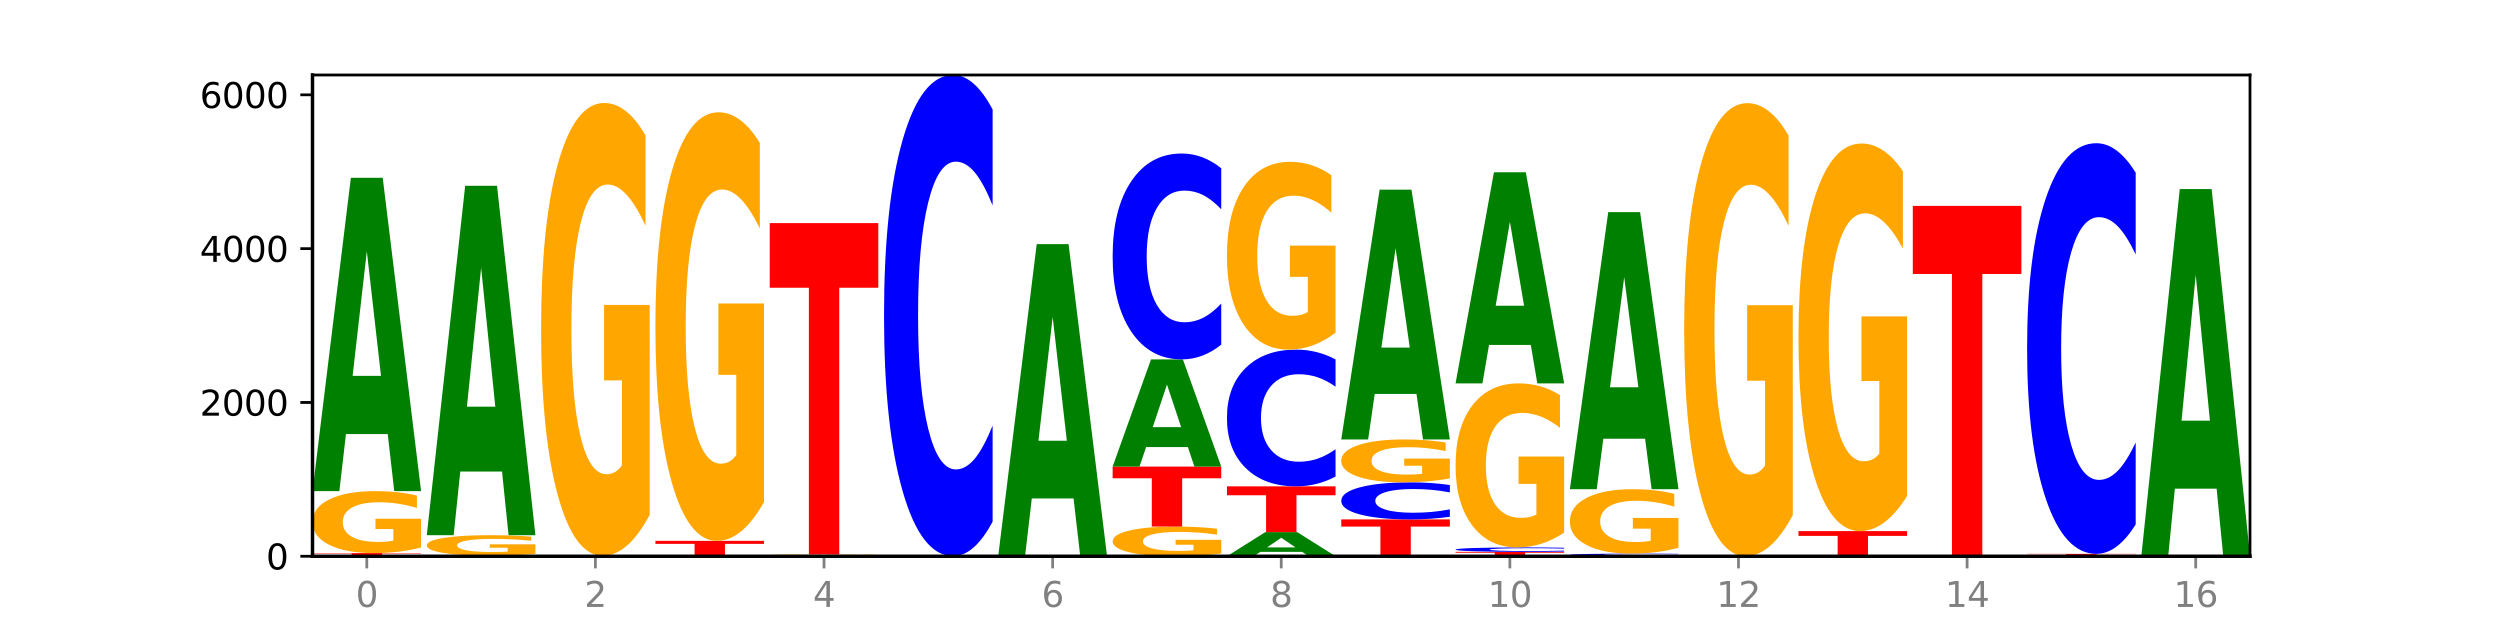 <?xml version="1.0" encoding="utf-8" standalone="no"?>
<!DOCTYPE svg PUBLIC "-//W3C//DTD SVG 1.1//EN"
  "http://www.w3.org/Graphics/SVG/1.1/DTD/svg11.dtd">
<svg xmlns:xlink="http://www.w3.org/1999/xlink" width="720pt" height="180pt" viewBox="0 0 720 180" xmlns="http://www.w3.org/2000/svg" version="1.1">
 <defs>
  <style type="text/css">*{stroke-linejoin: round; stroke-linecap: butt}</style>
 </defs>
 <g id="figure_1">
  <g id="patch_1">
   <path d="M 0 180 
L 720 180 
L 720 0 
L 0 0 
z
" style="fill: #ffffff"/>
  </g>
  <g id="axes_1">
   <g id="patch_2">
    <path d="M 90 160.2 
L 648 160.2 
L 648 21.6 
L 90 21.6 
z
" style="fill: #ffffff"/>
   </g>
   <g id="line2d_1">
    <path d="M 90 160.2 
L 648 160.2 
" clip-path="url(#p7e900bb408)" style="fill: none; stroke: #000000; stroke-width: 0.5; stroke-linecap: square"/>
   </g>
   <g id="patch_3">
    <path d="M 121.274 160.184 
Q 118.658 160.192 115.829 160.196 
Q 113.001 160.2 109.92 160.2 
Q 100.732 160.2 95.366 160.17 
Q 90 160.14 90 160.089 
Q 90 160.038 95.366 160.008 
Q 100.732 159.979 109.92 159.979 
Q 113.001 159.979 115.829 159.983 
Q 118.658 159.987 121.274 159.994 
L 121.274 160.039 
Q 118.635 160.028 116.074 160.023 
Q 113.513 160.018 110.684 160.018 
Q 105.61 160.018 102.702 160.037 
Q 99.802 160.056 99.802 160.089 
Q 99.802 160.122 102.702 160.141 
Q 105.61 160.16 110.684 160.16 
Q 113.513 160.16 116.074 160.155 
Q 118.635 160.15 121.274 160.14 
L 121.274 160.184 
z
" clip-path="url(#p7e900bb408)" style="fill: #0000ff"/>
   </g>
   <g id="patch_4">
    <path d="M 90 159.292 
L 121.274 159.292 
L 121.274 159.426 
L 110.023 159.426 
L 110.023 159.979 
L 101.273 159.979 
L 101.273 159.426 
L 90 159.426 
L 90 159.292 
z
" clip-path="url(#p7e900bb408)" style="fill: #ff0000"/>
   </g>
   <g id="patch_5">
    <path d="M 121.274 157.677 
Q 118.12 158.484 114.728 158.89 
Q 111.336 159.292 107.719 159.292 
Q 99.546 159.292 94.773 156.888 
Q 90 154.483 90 150.372 
Q 90 146.213 94.857 143.827 
Q 99.722 141.441 108.181 141.441 
Q 111.441 141.441 114.427 141.765 
Q 117.419 142.086 120.069 142.72 
L 120.069 146.279 
Q 117.335 145.464 114.63 145.062 
Q 111.924 144.656 109.205 144.656 
Q 104.172 144.656 101.446 146.139 
Q 98.719 147.617 98.719 150.372 
Q 98.719 153.101 101.348 154.59 
Q 103.976 156.076 108.812 156.076 
Q 110.13 156.076 111.258 155.992 
Q 112.387 155.903 113.284 155.719 
L 113.284 152.378 
L 108.132 152.378 
L 108.132 149.402 
L 121.274 149.402 
L 121.274 157.677 
z
" clip-path="url(#p7e900bb408)" style="fill: #ffa600"/>
   </g>
   <g id="patch_6">
    <path d="M 111.664 125.004 
L 99.636 125.004 
L 97.737 141.441 
L 90 141.441 
L 101.049 51.211 
L 110.225 51.211 
L 121.274 141.441 
L 113.544 141.441 
L 111.664 125.004 
z
M 101.554 108.258 
L 109.726 108.258 
L 105.647 72.367 
L 101.554 108.258 
z
" clip-path="url(#p7e900bb408)" style="fill: #008000"/>
   </g>
   <g id="patch_7">
    <path d="M 154.195 160.189 
Q 151.579 160.194 148.75 160.197 
Q 145.921 160.2 142.84 160.2 
Q 133.652 160.2 128.286 160.179 
Q 122.92 160.158 122.92 160.123 
Q 122.92 160.087 128.286 160.066 
Q 133.652 160.045 142.84 160.045 
Q 145.921 160.045 148.75 160.048 
Q 151.579 160.051 154.195 160.056 
L 154.195 160.087 
Q 151.555 160.08 148.994 160.076 
Q 146.433 160.073 143.604 160.073 
Q 138.53 160.073 135.622 160.086 
Q 132.723 160.099 132.723 160.123 
Q 132.723 160.146 135.622 160.159 
Q 138.53 160.172 143.604 160.172 
Q 146.433 160.172 148.994 160.169 
Q 151.555 160.165 154.195 160.158 
L 154.195 160.189 
z
" clip-path="url(#p7e900bb408)" style="fill: #0000ff"/>
   </g>
   <g id="patch_8">
    <path d="M 154.195 159.51 
Q 151.041 159.777 147.648 159.912 
Q 144.256 160.045 140.639 160.045 
Q 132.467 160.045 127.694 159.249 
Q 122.92 158.452 122.92 157.09 
Q 122.92 155.712 127.778 154.922 
Q 132.642 154.132 141.102 154.132 
Q 144.361 154.132 147.347 154.239 
Q 150.34 154.345 152.989 154.555 
L 152.989 155.734 
Q 150.256 155.464 147.55 155.331 
Q 144.845 155.197 142.125 155.197 
Q 137.093 155.197 134.366 155.688 
Q 131.64 156.178 131.64 157.09 
Q 131.64 157.994 134.268 158.488 
Q 136.896 158.98 141.733 158.98 
Q 143.05 158.98 144.179 158.952 
Q 145.307 158.922 146.204 158.861 
L 146.204 157.755 
L 141.053 157.755 
L 141.053 156.769 
L 154.195 156.769 
L 154.195 159.51 
z
" clip-path="url(#p7e900bb408)" style="fill: #ffa600"/>
   </g>
   <g id="patch_9">
    <path d="M 144.584 135.802 
L 132.557 135.802 
L 130.657 154.132 
L 122.92 154.132 
L 133.97 53.515 
L 143.145 53.515 
L 154.195 154.132 
L 146.464 154.132 
L 144.584 135.802 
z
M 134.475 117.128 
L 142.647 117.128 
L 138.567 77.106 
L 134.475 117.128 
z
" clip-path="url(#p7e900bb408)" style="fill: #008000"/>
   </g>
   <g id="patch_10">
    <path d="M 155.841 160.156 
L 187.115 160.156 
L 187.115 160.164 
L 175.864 160.164 
L 175.864 160.2 
L 167.114 160.2 
L 167.114 160.164 
L 155.841 160.164 
L 155.841 160.156 
z
" clip-path="url(#p7e900bb408)" style="fill: #ff0000"/>
   </g>
   <g id="patch_11">
    <path d="M 187.115 160.149 
Q 184.499 160.153 181.67 160.154 
Q 178.841 160.156 175.76 160.156 
Q 166.573 160.156 161.207 160.144 
Q 155.841 160.132 155.841 160.111 
Q 155.841 160.091 161.207 160.079 
Q 166.573 160.067 175.76 160.067 
Q 178.841 160.067 181.67 160.069 
Q 184.499 160.07 187.115 160.073 
L 187.115 160.091 
Q 184.475 160.087 181.914 160.085 
Q 179.354 160.083 176.525 160.083 
Q 171.45 160.083 168.543 160.091 
Q 165.643 160.098 165.643 160.111 
Q 165.643 160.125 168.543 160.132 
Q 171.45 160.14 176.525 160.14 
Q 179.354 160.14 181.914 160.138 
Q 184.475 160.136 187.115 160.132 
L 187.115 160.149 
z
" clip-path="url(#p7e900bb408)" style="fill: #0000ff"/>
   </g>
   <g id="patch_12">
    <path d="M 187.115 148.268 
Q 183.961 154.168 180.569 157.131 
Q 177.176 160.067 173.56 160.067 
Q 165.387 160.067 160.614 142.504 
Q 155.841 124.94 155.841 94.905 
Q 155.841 64.519 160.698 47.09 
Q 165.562 29.662 174.022 29.662 
Q 177.281 29.662 180.267 32.032 
Q 183.26 34.376 185.909 39.009 
L 185.909 65.004 
Q 183.176 59.051 180.47 56.115 
Q 177.765 53.151 175.045 53.151 
Q 170.013 53.151 167.286 63.98 
Q 164.56 74.782 164.56 94.905 
Q 164.56 114.839 167.188 125.722 
Q 169.817 136.577 174.653 136.577 
Q 175.971 136.577 177.099 135.958 
Q 178.228 135.311 179.125 133.964 
L 179.125 109.559 
L 173.973 109.559 
L 173.973 87.82 
L 187.115 87.82 
L 187.115 148.268 
z
" clip-path="url(#p7e900bb408)" style="fill: #ffa600"/>
   </g>
   <g id="patch_13">
    <path d="M 188.761 155.77 
L 220.035 155.77 
L 220.035 156.634 
L 208.784 156.634 
L 208.784 160.2 
L 200.034 160.2 
L 200.034 156.634 
L 188.761 156.634 
L 188.761 155.77 
z
" clip-path="url(#p7e900bb408)" style="fill: #ff0000"/>
   </g>
   <g id="patch_14">
    <path d="M 220.035 144.603 
Q 216.881 150.187 213.489 152.991 
Q 210.097 155.77 206.48 155.77 
Q 198.307 155.77 193.534 139.147 
Q 188.761 122.523 188.761 94.094 
Q 188.761 65.334 193.618 48.838 
Q 198.483 32.342 206.943 32.342 
Q 210.202 32.342 213.188 34.585 
Q 216.18 36.804 218.83 41.189 
L 218.83 65.793 
Q 216.096 60.158 213.391 57.379 
Q 210.685 54.575 207.966 54.575 
Q 202.933 54.575 200.207 64.824 
Q 197.48 75.048 197.48 94.094 
Q 197.48 112.962 200.109 123.262 
Q 202.737 133.537 207.573 133.537 
Q 208.891 133.537 210.019 132.951 
Q 211.148 132.339 212.045 131.064 
L 212.045 107.964 
L 206.893 107.964 
L 206.893 87.389 
L 220.035 87.389 
L 220.035 144.603 
z
" clip-path="url(#p7e900bb408)" style="fill: #ffa600"/>
   </g>
   <g id="patch_15">
    <path d="M 252.956 160.183 
Q 250.34 160.191 247.511 160.196 
Q 244.682 160.2 241.601 160.2 
Q 232.414 160.2 227.047 160.167 
Q 221.681 160.134 221.681 160.078 
Q 221.681 160.022 227.047 159.989 
Q 232.414 159.956 241.601 159.956 
Q 244.682 159.956 247.511 159.961 
Q 250.34 159.965 252.956 159.974 
L 252.956 160.022 
Q 250.316 160.011 247.755 160.006 
Q 245.194 160 242.366 160 
Q 237.291 160 234.383 160.021 
Q 231.484 160.042 231.484 160.078 
Q 231.484 160.115 234.383 160.135 
Q 237.291 160.156 242.366 160.156 
Q 245.194 160.156 247.755 160.151 
Q 250.316 160.145 252.956 160.134 
L 252.956 160.183 
z
" clip-path="url(#p7e900bb408)" style="fill: #0000ff"/>
   </g>
   <g id="patch_16">
    <path d="M 252.956 159.932 
Q 249.802 159.944 246.409 159.95 
Q 243.017 159.956 239.4 159.956 
Q 231.228 159.956 226.455 159.921 
Q 221.681 159.885 221.681 159.824 
Q 221.681 159.762 226.539 159.726 
Q 231.403 159.691 239.863 159.691 
Q 243.122 159.691 246.108 159.695 
Q 249.101 159.7 251.75 159.71 
L 251.75 159.763 
Q 249.017 159.75 246.311 159.745 
Q 243.606 159.738 240.886 159.738 
Q 235.854 159.738 233.127 159.761 
Q 230.401 159.783 230.401 159.824 
Q 230.401 159.864 233.029 159.886 
Q 235.657 159.909 240.494 159.909 
Q 241.811 159.909 242.94 159.907 
Q 244.068 159.906 244.965 159.903 
L 244.965 159.853 
L 239.814 159.853 
L 239.814 159.809 
L 252.956 159.809 
L 252.956 159.932 
z
" clip-path="url(#p7e900bb408)" style="fill: #ffa600"/>
   </g>
   <g id="patch_17">
    <path d="M 221.681 64.256 
L 252.956 64.256 
L 252.956 82.869 
L 241.704 82.869 
L 241.704 159.691 
L 232.955 159.691 
L 232.955 82.869 
L 221.681 82.869 
L 221.681 64.256 
z
" clip-path="url(#p7e900bb408)" style="fill: #ff0000"/>
   </g>
   <g id="patch_18">
    <path d="M 276.266 160.192 
L 264.238 160.192 
L 262.339 160.2 
L 254.602 160.2 
L 265.651 160.156 
L 274.827 160.156 
L 285.876 160.2 
L 278.145 160.2 
L 276.266 160.192 
z
M 266.156 160.184 
L 274.328 160.184 
L 270.249 160.166 
L 266.156 160.184 
z
" clip-path="url(#p7e900bb408)" style="fill: #008000"/>
   </g>
   <g id="patch_19">
    <path d="M 285.876 150.224 
Q 283.26 155.147 280.431 157.637 
Q 277.602 160.156 274.522 160.156 
Q 265.334 160.156 259.968 141.495 
Q 254.602 122.834 254.602 90.921 
Q 254.602 58.894 259.968 40.261 
Q 265.334 21.6 274.522 21.6 
Q 277.602 21.6 280.431 24.119 
Q 283.26 26.609 285.876 31.532 
L 285.876 59.151 
Q 283.236 52.625 280.676 49.592 
Q 278.115 46.558 275.286 46.558 
Q 270.211 46.558 267.304 58.378 
Q 264.404 70.17 264.404 90.921 
Q 264.404 111.585 267.304 123.406 
Q 270.211 135.198 275.286 135.198 
Q 278.115 135.198 280.676 132.164 
Q 283.236 129.102 285.876 122.576 
L 285.876 150.224 
z
" clip-path="url(#p7e900bb408)" style="fill: #0000ff"/>
   </g>
   <g id="patch_20">
    <path d="M 318.796 160.195 
Q 316.18 160.198 313.352 160.199 
Q 310.523 160.2 307.442 160.2 
Q 298.254 160.2 292.888 160.191 
Q 287.522 160.182 287.522 160.167 
Q 287.522 160.151 292.888 160.143 
Q 298.254 160.134 307.442 160.134 
Q 310.523 160.134 313.352 160.135 
Q 316.18 160.136 318.796 160.138 
L 318.796 160.152 
Q 316.157 160.148 313.596 160.147 
Q 311.035 160.146 308.206 160.146 
Q 303.132 160.146 300.224 160.151 
Q 297.324 160.157 297.324 160.167 
Q 297.324 160.177 300.224 160.182 
Q 303.132 160.188 308.206 160.188 
Q 311.035 160.188 313.596 160.187 
Q 316.157 160.185 318.796 160.182 
L 318.796 160.195 
z
" clip-path="url(#p7e900bb408)" style="fill: #0000ff"/>
   </g>
   <g id="patch_21">
    <path d="M 318.796 160.11 
Q 315.642 160.122 312.25 160.128 
Q 308.858 160.134 305.241 160.134 
Q 297.068 160.134 292.295 160.098 
Q 287.522 160.062 287.522 160.001 
Q 287.522 159.939 292.379 159.903 
Q 297.244 159.868 305.704 159.868 
Q 308.963 159.868 311.949 159.873 
Q 314.941 159.877 317.591 159.887 
L 317.591 159.94 
Q 314.857 159.928 312.152 159.922 
Q 309.446 159.916 306.727 159.916 
Q 301.694 159.916 298.968 159.938 
Q 296.241 159.96 296.241 160.001 
Q 296.241 160.041 298.87 160.064 
Q 301.498 160.086 306.334 160.086 
Q 307.652 160.086 308.781 160.084 
Q 309.909 160.083 310.806 160.08 
L 310.806 160.031 
L 305.655 160.031 
L 305.655 159.986 
L 318.796 159.986 
L 318.796 160.11 
z
" clip-path="url(#p7e900bb408)" style="fill: #ffa600"/>
   </g>
   <g id="patch_22">
    <path d="M 309.186 143.552 
L 297.158 143.552 
L 295.259 159.868 
L 287.522 159.868 
L 298.571 70.303 
L 307.747 70.303 
L 318.796 159.868 
L 311.066 159.868 
L 309.186 143.552 
z
M 299.077 126.929 
L 307.248 126.929 
L 303.169 91.302 
L 299.077 126.929 
z
" clip-path="url(#p7e900bb408)" style="fill: #008000"/>
   </g>
   <g id="patch_23">
    <path d="M 351.717 159.427 
Q 348.563 159.813 345.17 160.008 
Q 341.778 160.2 338.161 160.2 
Q 329.989 160.2 325.216 159.049 
Q 320.442 157.897 320.442 155.928 
Q 320.442 153.936 325.3 152.794 
Q 330.164 151.651 338.624 151.651 
Q 341.883 151.651 344.869 151.806 
Q 347.862 151.96 350.511 152.264 
L 350.511 153.968 
Q 347.778 153.578 345.072 153.385 
Q 342.367 153.191 339.647 153.191 
Q 334.615 153.191 331.888 153.901 
Q 329.162 154.609 329.162 155.928 
Q 329.162 157.235 331.79 157.948 
Q 334.419 158.66 339.255 158.66 
Q 340.572 158.66 341.701 158.619 
Q 342.829 158.577 343.727 158.489 
L 343.727 156.889 
L 338.575 156.889 
L 338.575 155.464 
L 351.717 155.464 
L 351.717 159.427 
z
" clip-path="url(#p7e900bb408)" style="fill: #ffa600"/>
   </g>
   <g id="patch_24">
    <path d="M 320.442 134.376 
L 351.717 134.376 
L 351.717 137.745 
L 340.465 137.745 
L 340.465 151.651 
L 331.716 151.651 
L 331.716 137.745 
L 320.442 137.745 
L 320.442 134.376 
z
" clip-path="url(#p7e900bb408)" style="fill: #ff0000"/>
   </g>
   <g id="patch_25">
    <path d="M 342.106 128.752 
L 330.079 128.752 
L 328.18 134.376 
L 320.442 134.376 
L 331.492 103.502 
L 340.668 103.502 
L 351.717 134.376 
L 343.986 134.376 
L 342.106 128.752 
z
M 331.997 123.021 
L 340.169 123.021 
L 336.089 110.741 
L 331.997 123.021 
z
" clip-path="url(#p7e900bb408)" style="fill: #008000"/>
   </g>
   <g id="patch_26">
    <path d="M 351.717 99.252 
Q 349.101 101.359 346.272 102.424 
Q 343.443 103.502 340.362 103.502 
Q 331.175 103.502 325.809 95.517 
Q 320.442 87.532 320.442 73.876 
Q 320.442 60.171 325.809 52.198 
Q 331.175 44.213 340.362 44.213 
Q 343.443 44.213 346.272 45.291 
Q 349.101 46.356 351.717 48.463 
L 351.717 60.281 
Q 349.077 57.489 346.516 56.191 
Q 343.955 54.892 341.127 54.892 
Q 336.052 54.892 333.144 59.951 
Q 330.245 64.996 330.245 73.876 
Q 330.245 82.718 333.144 87.776 
Q 336.052 92.822 341.127 92.822 
Q 343.955 92.822 346.516 91.524 
Q 349.077 90.214 351.717 87.421 
L 351.717 99.252 
z
" clip-path="url(#p7e900bb408)" style="fill: #0000ff"/>
   </g>
   <g id="patch_27">
    <path d="M 375.027 158.933 
L 362.999 158.933 
L 361.1 160.2 
L 353.363 160.2 
L 364.412 153.246 
L 373.588 153.246 
L 384.637 160.2 
L 376.907 160.2 
L 375.027 158.933 
z
M 364.917 157.642 
L 373.089 157.642 
L 369.01 154.876 
L 364.917 157.642 
z
" clip-path="url(#p7e900bb408)" style="fill: #008000"/>
   </g>
   <g id="patch_28">
    <path d="M 353.363 140.068 
L 384.637 140.068 
L 384.637 142.638 
L 373.386 142.638 
L 373.386 153.246 
L 364.636 153.246 
L 364.636 142.638 
L 353.363 142.638 
L 353.363 140.068 
z
" clip-path="url(#p7e900bb408)" style="fill: #ff0000"/>
   </g>
   <g id="patch_29">
    <path d="M 384.637 137.245 
Q 382.021 138.644 379.192 139.352 
Q 376.364 140.068 373.283 140.068 
Q 364.095 140.068 358.729 134.764 
Q 353.363 129.461 353.363 120.391 
Q 353.363 111.288 358.729 105.993 
Q 364.095 100.689 373.283 100.689 
Q 376.364 100.689 379.192 101.405 
Q 382.021 102.113 384.637 103.512 
L 384.637 111.362 
Q 381.997 109.507 379.437 108.645 
Q 376.876 107.782 374.047 107.782 
Q 368.972 107.782 366.065 111.142 
Q 363.165 114.493 363.165 120.391 
Q 363.165 126.264 366.065 129.623 
Q 368.972 132.975 374.047 132.975 
Q 376.876 132.975 379.437 132.112 
Q 381.997 131.242 384.637 129.387 
L 384.637 137.245 
z
" clip-path="url(#p7e900bb408)" style="fill: #0000ff"/>
   </g>
   <g id="patch_30">
    <path d="M 384.637 95.796 
Q 381.483 98.243 378.091 99.471 
Q 374.698 100.689 371.082 100.689 
Q 362.909 100.689 358.136 93.405 
Q 353.363 86.121 353.363 73.664 
Q 353.363 61.062 358.22 53.833 
Q 363.084 46.605 371.544 46.605 
Q 374.803 46.605 377.789 47.588 
Q 380.782 48.56 383.432 50.481 
L 383.432 61.263 
Q 380.698 58.794 377.993 57.576 
Q 375.287 56.347 372.568 56.347 
Q 367.535 56.347 364.809 60.838 
Q 362.082 65.318 362.082 73.664 
Q 362.082 81.931 364.71 86.445 
Q 367.339 90.947 372.175 90.947 
Q 373.493 90.947 374.621 90.69 
Q 375.75 90.422 376.647 89.863 
L 376.647 79.741 
L 371.495 79.741 
L 371.495 70.725 
L 384.637 70.725 
L 384.637 95.796 
z
" clip-path="url(#p7e900bb408)" style="fill: #ffa600"/>
   </g>
   <g id="patch_31">
    <path d="M 386.283 149.591 
L 417.558 149.591 
L 417.558 151.66 
L 406.306 151.66 
L 406.306 160.2 
L 397.556 160.2 
L 397.556 151.66 
L 386.283 151.66 
L 386.283 149.591 
z
" clip-path="url(#p7e900bb408)" style="fill: #ff0000"/>
   </g>
   <g id="patch_32">
    <path d="M 417.558 148.826 
Q 414.941 149.205 412.113 149.397 
Q 409.284 149.591 406.203 149.591 
Q 397.015 149.591 391.649 148.154 
Q 386.283 146.716 386.283 144.257 
Q 386.283 141.789 391.649 140.354 
Q 397.015 138.916 406.203 138.916 
Q 409.284 138.916 412.113 139.11 
Q 414.941 139.302 417.558 139.681 
L 417.558 141.809 
Q 414.918 141.306 412.357 141.073 
Q 409.796 140.839 406.967 140.839 
Q 401.893 140.839 398.985 141.75 
Q 396.085 142.658 396.085 144.257 
Q 396.085 145.849 398.985 146.76 
Q 401.893 147.668 406.967 147.668 
Q 409.796 147.668 412.357 147.435 
Q 414.918 147.199 417.558 146.696 
L 417.558 148.826 
z
" clip-path="url(#p7e900bb408)" style="fill: #0000ff"/>
   </g>
   <g id="patch_33">
    <path d="M 417.558 137.798 
Q 414.403 138.357 411.011 138.638 
Q 407.619 138.916 404.002 138.916 
Q 395.829 138.916 391.056 137.252 
Q 386.283 135.587 386.283 132.741 
Q 386.283 129.861 391.14 128.209 
Q 396.005 126.558 404.465 126.558 
Q 407.724 126.558 410.71 126.782 
Q 413.703 127.004 416.352 127.444 
L 416.352 129.907 
Q 413.618 129.343 410.913 129.065 
Q 408.207 128.784 405.488 128.784 
Q 400.455 128.784 397.729 129.81 
Q 395.002 130.834 395.002 132.741 
Q 395.002 134.63 397.631 135.661 
Q 400.259 136.69 405.095 136.69 
Q 406.413 136.69 407.542 136.631 
Q 408.67 136.57 409.567 136.442 
L 409.567 134.129 
L 404.416 134.129 
L 404.416 132.069 
L 417.558 132.069 
L 417.558 137.798 
z
" clip-path="url(#p7e900bb408)" style="fill: #ffa600"/>
   </g>
   <g id="patch_34">
    <path d="M 407.947 113.453 
L 395.919 113.453 
L 394.02 126.558 
L 386.283 126.558 
L 397.332 54.622 
L 406.508 54.622 
L 417.558 126.558 
L 409.827 126.558 
L 407.947 113.453 
z
M 397.838 100.102 
L 406.009 100.102 
L 401.93 71.488 
L 397.838 100.102 
z
" clip-path="url(#p7e900bb408)" style="fill: #008000"/>
   </g>
   <g id="patch_35">
    <path d="M 419.204 158.938 
L 450.478 158.938 
L 450.478 159.184 
L 439.226 159.184 
L 439.226 160.2 
L 430.477 160.2 
L 430.477 159.184 
L 419.204 159.184 
L 419.204 158.938 
z
" clip-path="url(#p7e900bb408)" style="fill: #ff0000"/>
   </g>
   <g id="patch_36">
    <path d="M 450.478 158.846 
Q 447.862 158.891 445.033 158.914 
Q 442.204 158.938 439.123 158.938 
Q 429.936 158.938 424.57 158.765 
Q 419.204 158.592 419.204 158.296 
Q 419.204 157.999 424.57 157.826 
Q 429.936 157.653 439.123 157.653 
Q 442.204 157.653 445.033 157.676 
Q 447.862 157.699 450.478 157.745 
L 450.478 158.001 
Q 447.838 157.941 445.277 157.913 
Q 442.716 157.884 439.888 157.884 
Q 434.813 157.884 431.906 157.994 
Q 429.006 158.103 429.006 158.296 
Q 429.006 158.487 431.906 158.597 
Q 434.813 158.706 439.888 158.706 
Q 442.716 158.706 445.277 158.678 
Q 447.838 158.65 450.478 158.589 
L 450.478 158.846 
z
" clip-path="url(#p7e900bb408)" style="fill: #0000ff"/>
   </g>
   <g id="patch_37">
    <path d="M 450.478 153.379 
Q 447.324 155.516 443.931 156.589 
Q 440.539 157.653 436.922 157.653 
Q 428.75 157.653 423.977 151.29 
Q 419.204 144.928 419.204 134.047 
Q 419.204 123.04 424.061 116.726 
Q 428.925 110.412 437.385 110.412 
Q 440.644 110.412 443.63 111.271 
Q 446.623 112.12 449.272 113.798 
L 449.272 123.215 
Q 446.539 121.059 443.833 119.995 
Q 441.128 118.921 438.408 118.921 
Q 433.376 118.921 430.649 122.844 
Q 427.923 126.758 427.923 134.047 
Q 427.923 141.268 430.551 145.211 
Q 433.18 149.144 438.016 149.144 
Q 439.334 149.144 440.462 148.919 
Q 441.59 148.685 442.488 148.197 
L 442.488 139.356 
L 437.336 139.356 
L 437.336 131.481 
L 450.478 131.481 
L 450.478 153.379 
z
" clip-path="url(#p7e900bb408)" style="fill: #ffa600"/>
   </g>
   <g id="patch_38">
    <path d="M 440.867 99.337 
L 428.84 99.337 
L 426.941 110.412 
L 419.204 110.412 
L 430.253 49.617 
L 439.429 49.617 
L 450.478 110.412 
L 442.747 110.412 
L 440.867 99.337 
z
M 430.758 88.054 
L 438.93 88.054 
L 434.85 63.871 
L 430.758 88.054 
z
" clip-path="url(#p7e900bb408)" style="fill: #008000"/>
   </g>
   <g id="patch_39">
    <path d="M 452.124 160.156 
L 483.398 160.156 
L 483.398 160.164 
L 472.147 160.164 
L 472.147 160.2 
L 463.397 160.2 
L 463.397 160.164 
L 452.124 160.164 
L 452.124 160.156 
z
" clip-path="url(#p7e900bb408)" style="fill: #ff0000"/>
   </g>
   <g id="patch_40">
    <path d="M 483.398 160.105 
Q 480.782 160.13 477.953 160.143 
Q 475.125 160.156 472.044 160.156 
Q 462.856 160.156 457.49 160.06 
Q 452.124 159.965 452.124 159.802 
Q 452.124 159.638 457.49 159.542 
Q 462.856 159.447 472.044 159.447 
Q 475.125 159.447 477.953 159.46 
Q 480.782 159.473 483.398 159.498 
L 483.398 159.639 
Q 480.759 159.606 478.198 159.59 
Q 475.637 159.575 472.808 159.575 
Q 467.733 159.575 464.826 159.635 
Q 461.926 159.695 461.926 159.802 
Q 461.926 159.907 464.826 159.968 
Q 467.733 160.028 472.808 160.028 
Q 475.637 160.028 478.198 160.013 
Q 480.759 159.997 483.398 159.963 
L 483.398 160.105 
z
" clip-path="url(#p7e900bb408)" style="fill: #0000ff"/>
   </g>
   <g id="patch_41">
    <path d="M 483.398 157.768 
Q 480.244 158.607 476.852 159.029 
Q 473.459 159.447 469.843 159.447 
Q 461.67 159.447 456.897 156.947 
Q 452.124 154.448 452.124 150.173 
Q 452.124 145.848 456.981 143.368 
Q 461.845 140.887 470.305 140.887 
Q 473.565 140.887 476.55 141.225 
Q 479.543 141.558 482.193 142.218 
L 482.193 145.917 
Q 479.459 145.07 476.754 144.652 
Q 474.048 144.23 471.329 144.23 
Q 466.296 144.23 463.57 145.772 
Q 460.843 147.309 460.843 150.173 
Q 460.843 153.01 463.472 154.559 
Q 466.1 156.104 470.936 156.104 
Q 472.254 156.104 473.382 156.016 
Q 474.511 155.924 475.408 155.732 
L 475.408 152.258 
L 470.256 152.258 
L 470.256 149.165 
L 483.398 149.165 
L 483.398 157.768 
z
" clip-path="url(#p7e900bb408)" style="fill: #ffa600"/>
   </g>
   <g id="patch_42">
    <path d="M 473.788 126.351 
L 461.76 126.351 
L 459.861 140.887 
L 452.124 140.887 
L 463.173 61.089 
L 472.349 61.089 
L 483.398 140.887 
L 475.668 140.887 
L 473.788 126.351 
z
M 463.678 111.54 
L 471.85 111.54 
L 467.771 79.799 
L 463.678 111.54 
z
" clip-path="url(#p7e900bb408)" style="fill: #008000"/>
   </g>
   <g id="patch_43">
    <path d="M 485.044 160.178 
L 516.319 160.178 
L 516.319 160.182 
L 505.067 160.182 
L 505.067 160.2 
L 496.318 160.2 
L 496.318 160.182 
L 485.044 160.182 
L 485.044 160.178 
z
" clip-path="url(#p7e900bb408)" style="fill: #ff0000"/>
   </g>
   <g id="patch_44">
    <path d="M 516.319 148.373 
Q 513.165 154.275 509.772 157.24 
Q 506.38 160.178 502.763 160.178 
Q 494.591 160.178 489.817 142.606 
Q 485.044 125.033 485.044 94.982 
Q 485.044 64.581 489.902 47.144 
Q 494.766 29.706 503.226 29.706 
Q 506.485 29.706 509.471 32.078 
Q 512.464 34.423 515.113 39.058 
L 515.113 65.066 
Q 512.38 59.11 509.674 56.172 
Q 506.969 53.208 504.249 53.208 
Q 499.217 53.208 496.49 64.042 
Q 493.763 74.85 493.763 94.982 
Q 493.763 114.926 496.392 125.815 
Q 499.02 136.676 503.857 136.676 
Q 505.174 136.676 506.303 136.056 
Q 507.431 135.41 508.328 134.062 
L 508.328 109.644 
L 503.177 109.644 
L 503.177 87.894 
L 516.319 87.894 
L 516.319 148.373 
z
" clip-path="url(#p7e900bb408)" style="fill: #ffa600"/>
   </g>
   <g id="patch_45">
    <path d="M 549.239 160.187 
Q 546.623 160.194 543.794 160.197 
Q 540.965 160.2 537.884 160.2 
Q 528.697 160.2 523.331 160.176 
Q 517.965 160.152 517.965 160.111 
Q 517.965 160.071 523.331 160.047 
Q 528.697 160.023 537.884 160.023 
Q 540.965 160.023 543.794 160.026 
Q 546.623 160.029 549.239 160.036 
L 549.239 160.071 
Q 546.599 160.062 544.038 160.059 
Q 541.477 160.055 538.649 160.055 
Q 533.574 160.055 530.667 160.07 
Q 527.767 160.085 527.767 160.111 
Q 527.767 160.138 530.667 160.153 
Q 533.574 160.168 538.649 160.168 
Q 541.477 160.168 544.038 160.164 
Q 546.599 160.16 549.239 160.152 
L 549.239 160.187 
z
" clip-path="url(#p7e900bb408)" style="fill: #0000ff"/>
   </g>
   <g id="patch_46">
    <path d="M 517.965 152.958 
L 549.239 152.958 
L 549.239 154.336 
L 537.987 154.336 
L 537.987 160.023 
L 529.238 160.023 
L 529.238 154.336 
L 517.965 154.336 
L 517.965 152.958 
z
" clip-path="url(#p7e900bb408)" style="fill: #ff0000"/>
   </g>
   <g id="patch_47">
    <path d="M 549.239 142.858 
Q 546.085 147.908 542.692 150.444 
Q 539.3 152.958 535.683 152.958 
Q 527.511 152.958 522.738 137.924 
Q 517.965 122.89 517.965 97.18 
Q 517.965 71.171 522.822 56.252 
Q 527.686 41.334 536.146 41.334 
Q 539.405 41.334 542.391 43.363 
Q 545.384 45.369 548.033 49.335 
L 548.033 71.586 
Q 545.3 66.49 542.594 63.977 
Q 539.889 61.44 537.169 61.44 
Q 532.137 61.44 529.41 70.71 
Q 526.684 79.956 526.684 97.18 
Q 526.684 114.243 529.312 123.559 
Q 531.941 132.851 536.777 132.851 
Q 538.095 132.851 539.223 132.321 
Q 540.351 131.767 541.249 130.614 
L 541.249 109.724 
L 536.097 109.724 
L 536.097 91.116 
L 549.239 91.116 
L 549.239 142.858 
z
" clip-path="url(#p7e900bb408)" style="fill: #ffa600"/>
   </g>
   <g id="patch_48">
    <path d="M 582.159 160.197 
Q 579.543 160.198 576.714 160.199 
Q 573.886 160.2 570.805 160.2 
Q 561.617 160.2 556.251 160.194 
Q 550.885 160.188 550.885 160.178 
Q 550.885 160.168 556.251 160.162 
Q 561.617 160.156 570.805 160.156 
Q 573.886 160.156 576.714 160.157 
Q 579.543 160.157 582.159 160.159 
L 582.159 160.168 
Q 579.52 160.166 576.959 160.165 
Q 574.398 160.164 571.569 160.164 
Q 566.495 160.164 563.587 160.167 
Q 560.687 160.171 560.687 160.178 
Q 560.687 160.184 563.587 160.188 
Q 566.495 160.192 571.569 160.192 
Q 574.398 160.192 576.959 160.191 
Q 579.52 160.19 582.159 160.188 
L 582.159 160.197 
z
" clip-path="url(#p7e900bb408)" style="fill: #0000ff"/>
   </g>
   <g id="patch_49">
    <path d="M 572.549 160.099 
L 560.521 160.099 
L 558.622 160.156 
L 550.885 160.156 
L 561.934 159.846 
L 571.11 159.846 
L 582.159 160.156 
L 574.429 160.156 
L 572.549 160.099 
z
M 562.439 160.042 
L 570.611 160.042 
L 566.532 159.918 
L 562.439 160.042 
z
" clip-path="url(#p7e900bb408)" style="fill: #008000"/>
   </g>
   <g id="patch_50">
    <path d="M 550.885 59.295 
L 582.159 59.295 
L 582.159 78.905 
L 570.908 78.905 
L 570.908 159.846 
L 562.158 159.846 
L 562.158 78.905 
L 550.885 78.905 
L 550.885 59.295 
z
" clip-path="url(#p7e900bb408)" style="fill: #ff0000"/>
   </g>
   <g id="patch_51">
    <path d="M 615.08 160.196 
Q 611.926 160.198 608.533 160.199 
Q 605.141 160.2 601.524 160.2 
Q 593.352 160.2 588.578 160.194 
Q 583.805 160.188 583.805 160.178 
Q 583.805 160.168 588.663 160.162 
Q 593.527 160.156 601.987 160.156 
Q 605.246 160.156 608.232 160.157 
Q 611.225 160.157 613.874 160.159 
L 613.874 160.168 
Q 611.141 160.166 608.435 160.165 
Q 605.73 160.164 603.01 160.164 
Q 597.978 160.164 595.251 160.167 
Q 592.525 160.171 592.525 160.178 
Q 592.525 160.185 595.153 160.188 
Q 597.781 160.192 602.618 160.192 
Q 603.935 160.192 605.064 160.192 
Q 606.192 160.192 607.089 160.191 
L 607.089 160.183 
L 601.938 160.183 
L 601.938 160.175 
L 615.08 160.175 
L 615.08 160.196 
z
" clip-path="url(#p7e900bb408)" style="fill: #ffa600"/>
   </g>
   <g id="patch_52">
    <path d="M 605.469 160.127 
L 593.441 160.127 
L 591.542 160.156 
L 583.805 160.156 
L 594.855 160.001 
L 604.03 160.001 
L 615.08 160.156 
L 607.349 160.156 
L 605.469 160.127 
z
M 595.36 160.099 
L 603.532 160.099 
L 599.452 160.037 
L 595.36 160.099 
z
" clip-path="url(#p7e900bb408)" style="fill: #008000"/>
   </g>
   <g id="patch_53">
    <path d="M 583.805 159.513 
L 615.08 159.513 
L 615.08 159.608 
L 603.828 159.608 
L 603.828 160.001 
L 595.079 160.001 
L 595.079 159.608 
L 583.805 159.608 
L 583.805 159.513 
z
" clip-path="url(#p7e900bb408)" style="fill: #ff0000"/>
   </g>
   <g id="patch_54">
    <path d="M 615.08 151.036 
Q 612.464 155.238 609.635 157.364 
Q 606.806 159.513 603.725 159.513 
Q 594.537 159.513 589.171 143.585 
Q 583.805 127.656 583.805 100.416 
Q 583.805 73.078 589.171 57.174 
Q 594.537 41.245 603.725 41.245 
Q 606.806 41.245 609.635 43.395 
Q 612.464 45.52 615.08 49.722 
L 615.08 73.298 
Q 612.44 67.728 609.879 65.138 
Q 607.318 62.548 604.489 62.548 
Q 599.415 62.548 596.507 72.638 
Q 593.608 82.704 593.608 100.416 
Q 593.608 118.055 596.507 128.145 
Q 599.415 138.21 604.489 138.21 
Q 607.318 138.21 609.879 135.62 
Q 612.44 133.006 615.08 127.436 
L 615.08 151.036 
z
" clip-path="url(#p7e900bb408)" style="fill: #0000ff"/>
   </g>
   <g id="patch_55">
    <path d="M 648 160.192 
Q 645.384 160.196 642.555 160.198 
Q 639.726 160.2 636.645 160.2 
Q 627.458 160.2 622.092 160.185 
Q 616.726 160.17 616.726 160.145 
Q 616.726 160.119 622.092 160.104 
Q 627.458 160.089 636.645 160.089 
Q 639.726 160.089 642.555 160.091 
Q 645.384 160.093 648 160.097 
L 648 160.119 
Q 645.36 160.114 642.799 160.112 
Q 640.239 160.109 637.41 160.109 
Q 632.335 160.109 629.428 160.119 
Q 626.528 160.128 626.528 160.145 
Q 626.528 160.161 629.428 160.171 
Q 632.335 160.18 637.41 160.18 
Q 640.239 160.18 642.799 160.178 
Q 645.36 160.175 648 160.17 
L 648 160.192 
z
" clip-path="url(#p7e900bb408)" style="fill: #0000ff"/>
   </g>
   <g id="patch_56">
    <path d="M 648 160.077 
Q 644.846 160.083 641.454 160.086 
Q 638.061 160.089 634.445 160.089 
Q 626.272 160.089 621.499 160.071 
Q 616.726 160.053 616.726 160.023 
Q 616.726 159.992 621.583 159.974 
Q 626.447 159.956 634.907 159.956 
Q 638.166 159.956 641.152 159.959 
Q 644.145 159.961 646.794 159.966 
L 646.794 159.992 
Q 644.061 159.986 641.355 159.983 
Q 638.65 159.98 635.93 159.98 
Q 630.898 159.98 628.171 159.991 
Q 625.445 160.002 625.445 160.023 
Q 625.445 160.043 628.073 160.054 
Q 630.702 160.065 635.538 160.065 
Q 636.856 160.065 637.984 160.065 
Q 639.113 160.064 640.01 160.063 
L 640.01 160.038 
L 634.858 160.038 
L 634.858 160.016 
L 648 160.016 
L 648 160.077 
z
" clip-path="url(#p7e900bb408)" style="fill: #ffa600"/>
   </g>
   <g id="patch_57">
    <path d="M 638.389 140.735 
L 626.362 140.735 
L 624.463 159.956 
L 616.726 159.956 
L 627.775 54.445 
L 636.951 54.445 
L 648 159.956 
L 640.269 159.956 
L 638.389 140.735 
z
M 628.28 121.153 
L 636.452 121.153 
L 632.372 79.183 
L 628.28 121.153 
z
" clip-path="url(#p7e900bb408)" style="fill: #008000"/>
   </g>
   <g id="matplotlib.axis_1">
    <g id="xtick_1">
     <g id="line2d_2">
      <defs>
       <path id="m85c17710b5" d="M 0 0 
L 0 3.5 
" style="stroke: #808080; stroke-width: 0.8"/>
      </defs>
      <g>
       <use xlink:href="#m85c17710b5" x="105.637" y="160.2" style="fill: #808080; stroke: #808080; stroke-width: 0.8"/>
      </g>
     </g>
     <g id="text_1">
      <!-- 0 -->
      <g style="fill: #808080" transform="translate(102.456 174.798) scale(0.1 -0.1)">
       <defs>
        <path id="DejaVuSans-30" d="M 2034 4250 
Q 1547 4250 1301 3770 
Q 1056 3291 1056 2328 
Q 1056 1369 1301 889 
Q 1547 409 2034 409 
Q 2525 409 2770 889 
Q 3016 1369 3016 2328 
Q 3016 3291 2770 3770 
Q 2525 4250 2034 4250 
z
M 2034 4750 
Q 2819 4750 3233 4129 
Q 3647 3509 3647 2328 
Q 3647 1150 3233 529 
Q 2819 -91 2034 -91 
Q 1250 -91 836 529 
Q 422 1150 422 2328 
Q 422 3509 836 4129 
Q 1250 4750 2034 4750 
z
" transform="scale(0.016)"/>
       </defs>
       <use xlink:href="#DejaVuSans-30"/>
      </g>
     </g>
    </g>
    <g id="xtick_2">
     <g id="line2d_3">
      <g>
       <use xlink:href="#m85c17710b5" x="171.478" y="160.2" style="fill: #808080; stroke: #808080; stroke-width: 0.8"/>
      </g>
     </g>
     <g id="text_2">
      <!-- 2 -->
      <g style="fill: #808080" transform="translate(168.297 174.798) scale(0.1 -0.1)">
       <defs>
        <path id="DejaVuSans-32" d="M 1228 531 
L 3431 531 
L 3431 0 
L 469 0 
L 469 531 
Q 828 903 1448 1529 
Q 2069 2156 2228 2338 
Q 2531 2678 2651 2914 
Q 2772 3150 2772 3378 
Q 2772 3750 2511 3984 
Q 2250 4219 1831 4219 
Q 1534 4219 1204 4116 
Q 875 4013 500 3803 
L 500 4441 
Q 881 4594 1212 4672 
Q 1544 4750 1819 4750 
Q 2544 4750 2975 4387 
Q 3406 4025 3406 3419 
Q 3406 3131 3298 2873 
Q 3191 2616 2906 2266 
Q 2828 2175 2409 1742 
Q 1991 1309 1228 531 
z
" transform="scale(0.016)"/>
       </defs>
       <use xlink:href="#DejaVuSans-32"/>
      </g>
     </g>
    </g>
    <g id="xtick_3">
     <g id="line2d_4">
      <g>
       <use xlink:href="#m85c17710b5" x="237.319" y="160.2" style="fill: #808080; stroke: #808080; stroke-width: 0.8"/>
      </g>
     </g>
     <g id="text_3">
      <!-- 4 -->
      <g style="fill: #808080" transform="translate(234.137 174.798) scale(0.1 -0.1)">
       <defs>
        <path id="DejaVuSans-34" d="M 2419 4116 
L 825 1625 
L 2419 1625 
L 2419 4116 
z
M 2253 4666 
L 3047 4666 
L 3047 1625 
L 3713 1625 
L 3713 1100 
L 3047 1100 
L 3047 0 
L 2419 0 
L 2419 1100 
L 313 1100 
L 313 1709 
L 2253 4666 
z
" transform="scale(0.016)"/>
       </defs>
       <use xlink:href="#DejaVuSans-34"/>
      </g>
     </g>
    </g>
    <g id="xtick_4">
     <g id="line2d_5">
      <g>
       <use xlink:href="#m85c17710b5" x="303.159" y="160.2" style="fill: #808080; stroke: #808080; stroke-width: 0.8"/>
      </g>
     </g>
     <g id="text_4">
      <!-- 6 -->
      <g style="fill: #808080" transform="translate(299.978 174.798) scale(0.1 -0.1)">
       <defs>
        <path id="DejaVuSans-36" d="M 2113 2584 
Q 1688 2584 1439 2293 
Q 1191 2003 1191 1497 
Q 1191 994 1439 701 
Q 1688 409 2113 409 
Q 2538 409 2786 701 
Q 3034 994 3034 1497 
Q 3034 2003 2786 2293 
Q 2538 2584 2113 2584 
z
M 3366 4563 
L 3366 3988 
Q 3128 4100 2886 4159 
Q 2644 4219 2406 4219 
Q 1781 4219 1451 3797 
Q 1122 3375 1075 2522 
Q 1259 2794 1537 2939 
Q 1816 3084 2150 3084 
Q 2853 3084 3261 2657 
Q 3669 2231 3669 1497 
Q 3669 778 3244 343 
Q 2819 -91 2113 -91 
Q 1303 -91 875 529 
Q 447 1150 447 2328 
Q 447 3434 972 4092 
Q 1497 4750 2381 4750 
Q 2619 4750 2861 4703 
Q 3103 4656 3366 4563 
z
" transform="scale(0.016)"/>
       </defs>
       <use xlink:href="#DejaVuSans-36"/>
      </g>
     </g>
    </g>
    <g id="xtick_5">
     <g id="line2d_6">
      <g>
       <use xlink:href="#m85c17710b5" x="369" y="160.2" style="fill: #808080; stroke: #808080; stroke-width: 0.8"/>
      </g>
     </g>
     <g id="text_5">
      <!-- 8 -->
      <g style="fill: #808080" transform="translate(365.819 174.798) scale(0.1 -0.1)">
       <defs>
        <path id="DejaVuSans-38" d="M 2034 2216 
Q 1584 2216 1326 1975 
Q 1069 1734 1069 1313 
Q 1069 891 1326 650 
Q 1584 409 2034 409 
Q 2484 409 2743 651 
Q 3003 894 3003 1313 
Q 3003 1734 2745 1975 
Q 2488 2216 2034 2216 
z
M 1403 2484 
Q 997 2584 770 2862 
Q 544 3141 544 3541 
Q 544 4100 942 4425 
Q 1341 4750 2034 4750 
Q 2731 4750 3128 4425 
Q 3525 4100 3525 3541 
Q 3525 3141 3298 2862 
Q 3072 2584 2669 2484 
Q 3125 2378 3379 2068 
Q 3634 1759 3634 1313 
Q 3634 634 3220 271 
Q 2806 -91 2034 -91 
Q 1263 -91 848 271 
Q 434 634 434 1313 
Q 434 1759 690 2068 
Q 947 2378 1403 2484 
z
M 1172 3481 
Q 1172 3119 1398 2916 
Q 1625 2713 2034 2713 
Q 2441 2713 2670 2916 
Q 2900 3119 2900 3481 
Q 2900 3844 2670 4047 
Q 2441 4250 2034 4250 
Q 1625 4250 1398 4047 
Q 1172 3844 1172 3481 
z
" transform="scale(0.016)"/>
       </defs>
       <use xlink:href="#DejaVuSans-38"/>
      </g>
     </g>
    </g>
    <g id="xtick_6">
     <g id="line2d_7">
      <g>
       <use xlink:href="#m85c17710b5" x="434.841" y="160.2" style="fill: #808080; stroke: #808080; stroke-width: 0.8"/>
      </g>
     </g>
     <g id="text_6">
      <!-- 10 -->
      <g style="fill: #808080" transform="translate(428.478 174.798) scale(0.1 -0.1)">
       <defs>
        <path id="DejaVuSans-31" d="M 794 531 
L 1825 531 
L 1825 4091 
L 703 3866 
L 703 4441 
L 1819 4666 
L 2450 4666 
L 2450 531 
L 3481 531 
L 3481 0 
L 794 0 
L 794 531 
z
" transform="scale(0.016)"/>
       </defs>
       <use xlink:href="#DejaVuSans-31"/>
       <use xlink:href="#DejaVuSans-30" x="63.623"/>
      </g>
     </g>
    </g>
    <g id="xtick_7">
     <g id="line2d_8">
      <g>
       <use xlink:href="#m85c17710b5" x="500.681" y="160.2" style="fill: #808080; stroke: #808080; stroke-width: 0.8"/>
      </g>
     </g>
     <g id="text_7">
      <!-- 12 -->
      <g style="fill: #808080" transform="translate(494.319 174.798) scale(0.1 -0.1)">
       <use xlink:href="#DejaVuSans-31"/>
       <use xlink:href="#DejaVuSans-32" x="63.623"/>
      </g>
     </g>
    </g>
    <g id="xtick_8">
     <g id="line2d_9">
      <g>
       <use xlink:href="#m85c17710b5" x="566.522" y="160.2" style="fill: #808080; stroke: #808080; stroke-width: 0.8"/>
      </g>
     </g>
     <g id="text_8">
      <!-- 14 -->
      <g style="fill: #808080" transform="translate(560.16 174.798) scale(0.1 -0.1)">
       <use xlink:href="#DejaVuSans-31"/>
       <use xlink:href="#DejaVuSans-34" x="63.623"/>
      </g>
     </g>
    </g>
    <g id="xtick_9">
     <g id="line2d_10">
      <g>
       <use xlink:href="#m85c17710b5" x="632.363" y="160.2" style="fill: #808080; stroke: #808080; stroke-width: 0.8"/>
      </g>
     </g>
     <g id="text_9">
      <!-- 16 -->
      <g style="fill: #808080" transform="translate(626 174.798) scale(0.1 -0.1)">
       <use xlink:href="#DejaVuSans-31"/>
       <use xlink:href="#DejaVuSans-36" x="63.623"/>
      </g>
     </g>
    </g>
   </g>
   <g id="matplotlib.axis_2">
    <g id="ytick_1">
     <g id="line2d_11">
      <defs>
       <path id="m84ee0c61de" d="M 0 0 
L -3.5 0 
" style="stroke: #000000; stroke-width: 0.8"/>
      </defs>
      <g>
       <use xlink:href="#m84ee0c61de" x="90" y="160.2" style="stroke: #000000; stroke-width: 0.8"/>
      </g>
     </g>
     <g id="text_10">
      <!-- 0 -->
      <g transform="translate(76.638 163.999) scale(0.1 -0.1)">
       <use xlink:href="#DejaVuSans-30"/>
      </g>
     </g>
    </g>
    <g id="ytick_2">
     <g id="line2d_12">
      <g>
       <use xlink:href="#m84ee0c61de" x="90" y="115.905" style="stroke: #000000; stroke-width: 0.8"/>
      </g>
     </g>
     <g id="text_11">
      <!-- 2000 -->
      <g transform="translate(57.55 119.704) scale(0.1 -0.1)">
       <use xlink:href="#DejaVuSans-32"/>
       <use xlink:href="#DejaVuSans-30" x="63.623"/>
       <use xlink:href="#DejaVuSans-30" x="127.246"/>
       <use xlink:href="#DejaVuSans-30" x="190.869"/>
      </g>
     </g>
    </g>
    <g id="ytick_3">
     <g id="line2d_13">
      <g>
       <use xlink:href="#m84ee0c61de" x="90" y="71.609" style="stroke: #000000; stroke-width: 0.8"/>
      </g>
     </g>
     <g id="text_12">
      <!-- 4000 -->
      <g transform="translate(57.55 75.409) scale(0.1 -0.1)">
       <use xlink:href="#DejaVuSans-34"/>
       <use xlink:href="#DejaVuSans-30" x="63.623"/>
       <use xlink:href="#DejaVuSans-30" x="127.246"/>
       <use xlink:href="#DejaVuSans-30" x="190.869"/>
      </g>
     </g>
    </g>
    <g id="ytick_4">
     <g id="line2d_14">
      <g>
       <use xlink:href="#m84ee0c61de" x="90" y="27.314" style="stroke: #000000; stroke-width: 0.8"/>
      </g>
     </g>
     <g id="text_13">
      <!-- 6000 -->
      <g transform="translate(57.55 31.113) scale(0.1 -0.1)">
       <use xlink:href="#DejaVuSans-36"/>
       <use xlink:href="#DejaVuSans-30" x="63.623"/>
       <use xlink:href="#DejaVuSans-30" x="127.246"/>
       <use xlink:href="#DejaVuSans-30" x="190.869"/>
      </g>
     </g>
    </g>
   </g>
   <g id="patch_58">
    <path d="M 90 160.2 
L 90 21.6 
" style="fill: none; stroke: #000000; stroke-linejoin: miter; stroke-linecap: square"/>
   </g>
   <g id="patch_59">
    <path d="M 648 160.2 
L 648 21.6 
" style="fill: none; stroke: #000000; stroke-width: 0.8; stroke-linejoin: miter; stroke-linecap: square"/>
   </g>
   <g id="patch_60">
    <path d="M 90 160.2 
L 648 160.2 
" style="fill: none; stroke: #000000; stroke-linejoin: miter; stroke-linecap: square"/>
   </g>
   <g id="patch_61">
    <path d="M 90 21.6 
L 648 21.6 
" style="fill: none; stroke: #000000; stroke-width: 0.8; stroke-linejoin: miter; stroke-linecap: square"/>
   </g>
  </g>
 </g>
 <defs>
  <clipPath id="p7e900bb408">
   <rect x="90" y="21.6" width="558" height="138.6"/>
  </clipPath>
 </defs>
</svg>
